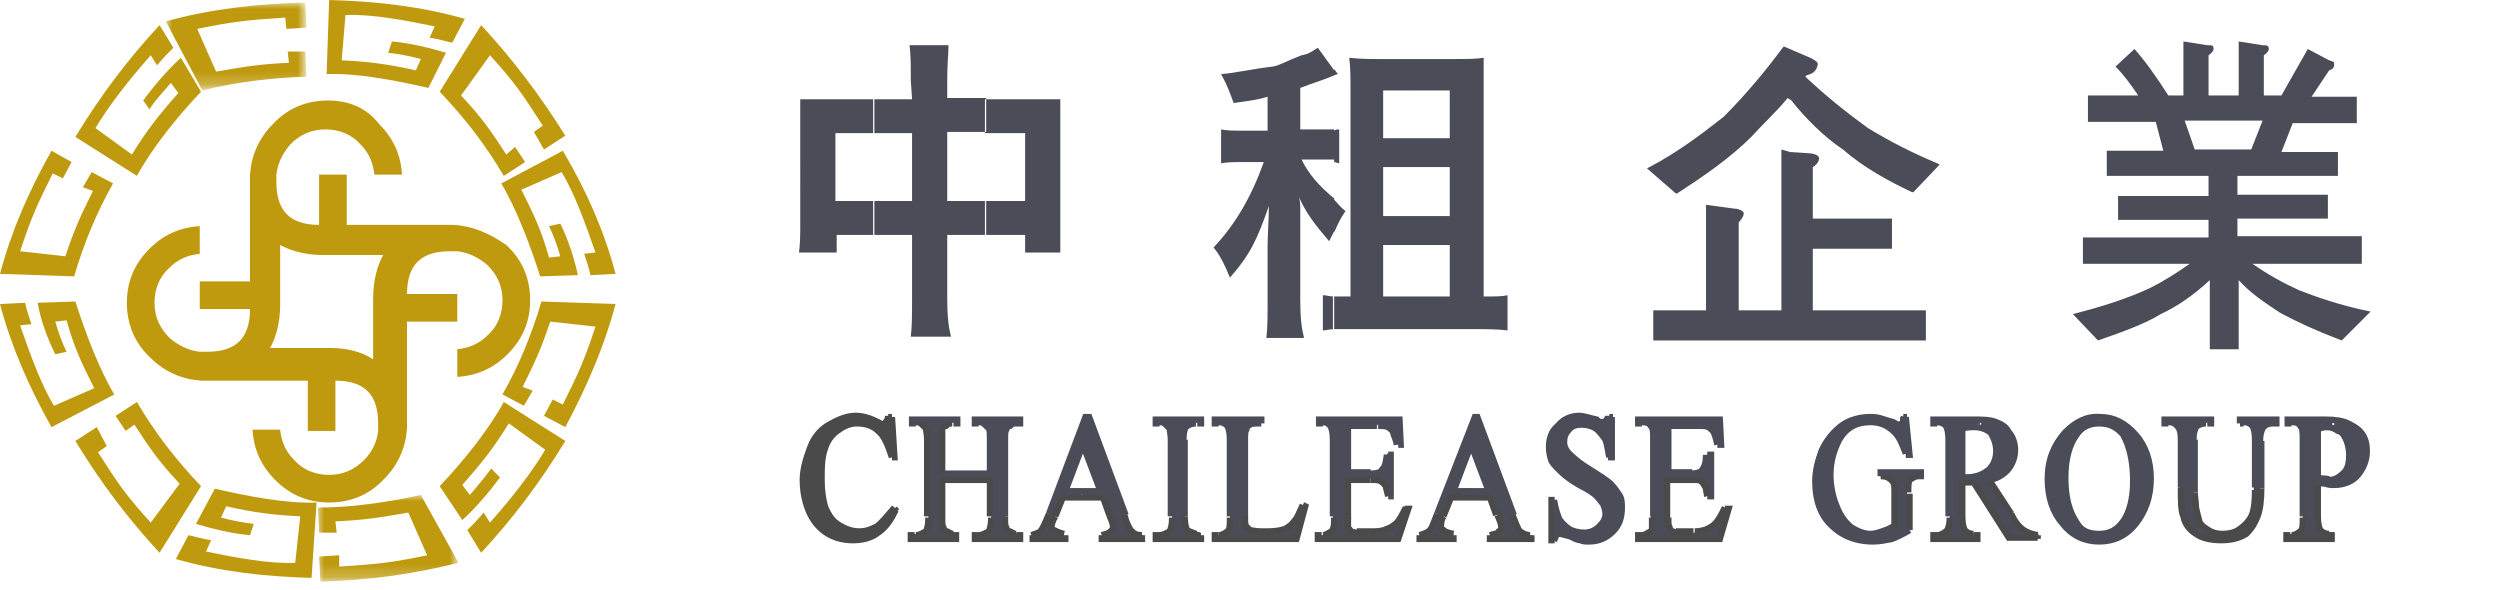 <?xml version="1.0" encoding="utf-8"?>
<!-- Generator: Adobe Illustrator 25.2.1, SVG Export Plug-In . SVG Version: 6.00 Build 0)  -->
<svg version="1.1" id="圖層_1" xmlns="http://www.w3.org/2000/svg" xmlns:xlink="http://www.w3.org/1999/xlink" x="0px" y="0px"
	 viewBox="0 0 199 47" style="enable-background:new 0 0 199 47;" xml:space="preserve">
<style type="text/css">
	.st0{fill-rule:evenodd;clip-rule:evenodd;fill:#4A4C58;}
	.st1{fill-rule:evenodd;clip-rule:evenodd;fill:#4A4A4A;}
	.st2{fill:none;stroke:#4A4A4A;stroke-width:0.5;}
	.st3{fill:none;stroke:#4A4C58;stroke-width:0.5;}
	.st4{fill-rule:evenodd;clip-rule:evenodd;fill:#BF9A0E;}
	.st5{filter:url(#Adobe_OpacityMaskFilter);}
	.st6{fill-rule:evenodd;clip-rule:evenodd;fill:#FFFFFF;}
	.st7{mask:url(#c94hld8hsb_1_);fill-rule:evenodd;clip-rule:evenodd;fill:#BF9A0E;}
	.st8{filter:url(#Adobe_OpacityMaskFilter_1_);}
	.st9{mask:url(#_x30_wxtvdml6d_1_);fill-rule:evenodd;clip-rule:evenodd;fill:#BF9A0E;}
</style>
<g>
	<g>
		<g>
			<path class="st0" d="M78.4,7.9h6v12.2h-2.8v-1.4h-3.2V16h3.2v-5.4h-3.2L78.4,7.9L78.4,7.9z M72.5,6.4c0-1.4,0-1.9-0.1-2.8h3.1
				c0,0.8-0.1,1.4-0.1,2.7v1.5h3.1v2.7h-3.1V16h3.1v2.7h-3.1v5c0,1.5,0.1,2.3,0.3,3.1h-3.2c0.1-0.9,0.1-1.7,0.1-3.1v-5h-3V16h3v-5.4
				h-3V7.9h3L72.5,6.4L72.5,6.4z M69.6,18.7h-3v1.4h-3c0.1-0.8,0.1-1.4,0.1-2.4V7.9h5.8v2.7h-3V16h3V18.7z M112.7,26.2v-2.6h2.7
				v-4.1h-2.7v-2.3h2.7v-3.9h-2.7V11h2.7V7.2h-2.7V4.7h2.7c1.3,0,2.1,0,2.7-0.1v19h0.1c0.8,0,1.4,0,1.8-0.1v2.8
				c-0.8-0.1-1.7-0.1-2.7-0.1L112.7,26.2L112.7,26.2z M106.2,5.5l0.3,0.4c-0.1,0-0.3,0.1-0.3,0.1S106.2,5.5,106.2,5.5z M106.2,10.4
				c0.1-0.1,0.3-0.1,0.4-0.1v2.7c-0.1,0-0.3-0.1-0.4-0.1C106.2,12.8,106.2,10.4,106.2,10.4z M106.2,15.9c0.3,0.3,0.5,0.6,0.9,0.9
				c-0.4,0.6-0.6,1-0.9,1.7C106.2,18.5,106.2,15.9,106.2,15.9z M112.7,4.7H110c-1,0-1.7,0-2.6-0.1c0.1,0.9,0.1,1.5,0.1,2.7v16.3
				h-1.4v2.6h6.6v-2.6h-2.6v-4.1h2.6v-2.3h-2.6v-3.9h2.6V11h-2.6V7.2h2.6C112.7,7.2,112.7,4.7,112.7,4.7z M100.9,7.7
				c-1,0.3-1.4,0.3-2.7,0.5c-0.3-0.8-0.5-1.4-1-2.3c1.2-0.1,2.4-0.4,4.1-0.6c0.6-0.1,1-0.4,2.3-0.9c0.6-0.1,0.8-0.3,1.3-0.6l1.3,1.8
				V6c-1.2,0.5-1.7,0.6-2.7,1v3.3h2.7v2.4h-2.6c0.6,1.2,1.4,2.1,2.6,3.1v2.6l-0.4,0.8c-1.2-1.4-1.8-2.2-2.4-3.5
				c0.1,0.4,0.1,0.6,0.1,0.8v7.3c0,1.5,0.1,2.3,0.3,3.1h-3c0.1-0.9,0.1-1.5,0.1-3.1v-4.2c0-0.9,0.1-2.1,0.1-3.2
				c-0.9,2.6-1.5,3.9-3.1,5.7c-0.4-1-0.8-1.8-1.3-2.4c1.7-1.8,3-4,4-6.8h-1.5c-0.9,0-1.4,0-1.9,0.1v-2.7c0.5,0.1,0.9,0.1,1.9,0.1
				h1.8C100.9,10.4,100.9,7.7,100.9,7.7z M106.2,23.6c-0.4,0-0.6-0.1-0.9-0.1v2.8c0.3,0,0.5-0.1,0.9-0.1V23.6z M143.8,6
				c0,0-0.1,0.1-0.1,0.1c1.6,1.5,3.2,2.8,5,4.1c1.8,1.1,3.6,2,5.5,2.8l0.2,0.1l-2.1,2.2l-0.1,0c-1.9-0.9-3.9-2-5.5-3.4
				c-1.5-1-3-2.5-4.1-3.9c-0.1-0.1-0.2-0.1-0.3-0.2c-0.9,1.1-2,2.1-2.9,3.1c-1.7,1.7-3.9,3.2-5.9,4.5l-0.1,0l-2.3-2l0.2-0.1
				c2.1-1.1,4-2.5,5.9-4c1.7-1.7,3.3-3.6,4.7-5.5l0.1-0.1l0.7,0.3l1.4,0.6c0.2,0.1,0.6,0.3,0.6,0.5C144.6,5.8,144.1,5.9,143.8,6
				L143.8,6z M142.5,12.1l1.5,0.1c0.2,0,0.8,0.1,0.8,0.4c0,0.3-0.3,0.6-0.5,0.7v4.1h6.3v2.4h-6.3v4.9h9v2.4h-21.7v-2.4h4.2v-8.4
				l2.2,0.3c0.2,0,0.8,0.1,0.8,0.4c0,0.2-0.2,0.5-0.4,0.7v7h3.4V11.9L142.5,12.1L142.5,12.1z M173.8,3.3l1.9,0.3
				c0.4,0,0.5,0,0.5,0.3c0,0.1-0.1,0.3-0.4,0.5v3.2h2.4V3.3l1.9,0.3c0.3,0,0.5,0,0.5,0.3c0,0.1-0.1,0.3-0.4,0.5v3.2h1.4l2.1-3.7
				l1.7,0.9c0.3,0.1,0.4,0.1,0.4,0.3c0,0.3-0.1,0.4-0.4,0.5l-1.4,2.1h3.6v2.1h-5.1l-0.9,2.3h4.5V14h-8v1.5h7.2v1.9h-7.2v1.4h9.9V21
				h-8.7c1.3,0.9,2.4,1.5,3.7,2.1c1.3,0.5,3.2,1.2,5.7,1.7l-2.3,2.3c-2.1-0.8-3.6-1.5-4.9-2.2c-1.2-0.8-2.3-1.5-3.3-2.6v5.5h-2.3
				v-5.5c-1.3,1.2-2.6,2.1-3.9,2.7c-1.3,0.8-3,1.4-5,2.1L165,25c2.4-0.6,4.5-1.3,6.2-2.1c1-0.5,2.1-1.2,3.1-1.9h-8.5v-2.1h10v-1.4
				h-7.2v-1.9h7.2V14h-8.1V12h4.5l-0.6-2.3h-5.4V7.6h4c-0.6-0.9-1.2-1.7-1.8-2.3l1.5-1.4c0.9,1,1.8,2.3,2.7,3.7h1.2L173.8,3.3
				L173.8,3.3z M177,9.6h-3.1l0.8,2.3h4.5l0.9-2.3H177z"/>
			<path class="st1" d="M71,33.2l0.2,3.2H71c-0.3-0.9-0.6-1.7-1.1-2.1c-0.4-0.4-1-0.6-1.7-0.6c-0.5,0-1,0.2-1.4,0.5
				c-0.5,0.3-0.9,0.8-1.1,1.4c-0.3,0.8-0.3,1.6-0.3,2.6c0,0.8,0.1,1.6,0.3,2.2c0.3,0.7,0.6,1.1,1.1,1.4s1,0.5,1.6,0.5
				c0.6,0,1-0.2,1.4-0.4c0.4-0.3,0.8-0.8,1.4-1.5l0.2,0.2c-0.4,0.8-0.8,1.4-1.4,1.8c-0.5,0.4-1.2,0.6-2,0.6c-1.4,0-2.5-0.6-3.2-1.7
				c-0.5-0.8-0.8-1.9-0.8-3.1c0-0.9,0.3-1.8,0.6-2.6c0.3-0.8,0.8-1.4,1.5-1.8c0.7-0.4,1.4-0.7,2.1-0.7c0.6,0,1.2,0.2,1.8,0.5
				c0.2,0.1,0.3,0.2,0.3,0.2s0.3-0.1,0.3-0.2c0.1-0.1,0.2-0.3,0.2-0.5L71,33.2L71,33.2z"/>
			<path class="st0" d="M75,37.7h3.8V35c0-0.4,0-0.8-0.1-0.9l-0.3-0.3c-0.2-0.2-0.3-0.2-0.6-0.2h-0.3v-0.3h3.6v0.3h-0.3
				c-0.2,0-0.3,0-0.5,0.2c-0.2,0-0.3,0.2-0.3,0.3C80,34.3,80,34.6,80,35v6.1c0,0.5,0,0.8,0.1,0.9c0,0.2,0.1,0.3,0.3,0.3
				c0.2,0.1,0.3,0.2,0.5,0.2h0.3v0.3h-3.6v-0.3h0.3c0.3,0,0.6-0.2,0.8-0.3c0.1-0.2,0.2-0.5,0.2-1.1v-2.9H75v2.9c0,0.5,0,0.8,0.1,0.9
				c0,0.2,0.1,0.3,0.3,0.3c0.2,0.1,0.3,0.2,0.5,0.2h0.3v0.3h-3.6v-0.3h0.3c0.3,0,0.6-0.2,0.8-0.3c0.1-0.2,0.2-0.5,0.2-1.1V35
				c0-0.4-0.1-0.8-0.1-0.9l-0.3-0.3c-0.2-0.2-0.3-0.2-0.6-0.2h-0.3v-0.3h3.6v0.3h-0.3c-0.2,0-0.3,0-0.5,0.2c-0.2,0-0.3,0.2-0.3,0.3
				C75,34.1,75,37.7,75,37.7z M87.8,39.6h-1.6v-0.5h1.4l-1.4-3.7h-0.1v-1.5l0.3-0.7h0.3l2.9,7.8c0.2,0.7,0.4,1.1,0.6,1.3
				c0.2,0.2,0.4,0.3,0.8,0.3v0.3h-3.2v-0.3c0.3-0.1,0.5-0.1,0.7-0.3c0.1-0.1,0.2-0.2,0.2-0.3c0-0.3-0.1-0.5-0.3-1L87.8,39.6
				L87.8,39.6z M86.1,39.6h-1.6L84,41.1c-0.2,0.3-0.3,0.7-0.3,0.8c0,0.1,0.1,0.3,0.2,0.3c0.2,0.1,0.4,0.2,0.8,0.3v0.3h-2.6v-0.3
				c0.3-0.1,0.6-0.2,0.7-0.3c0.2-0.2,0.4-0.7,0.7-1.4l2.6-7.1v1.5l-1.4,3.7h1.4C86.1,39.1,86.1,39.6,86.1,39.6z M95.6,42.6v0.3H92
				v-0.3h0.3c0.3,0,0.6-0.2,0.8-0.3c0.1-0.2,0.2-0.5,0.2-1.1V35c0-0.4-0.1-0.8-0.1-0.9l-0.3-0.3c-0.2-0.2-0.3-0.2-0.6-0.2H92v-0.3
				h3.6v0.3h-0.3c-0.3,0-0.6,0.1-0.8,0.3c-0.1,0.1-0.2,0.5-0.2,1v6.1c0,0.5,0.1,0.8,0.1,0.9c0.1,0.2,0.2,0.3,0.3,0.3
				c0.3,0.1,0.4,0.2,0.6,0.2H95.6L95.6,42.6z M103.7,40.2l0.2,0.1l-0.7,2.6h-6.5v-0.3H97c0.3,0,0.6-0.2,0.8-0.4
				c0.1-0.2,0.1-0.5,0.1-1V35c0-0.6-0.1-0.9-0.2-1.1c-0.2-0.2-0.4-0.3-0.7-0.3h-0.3v-0.3h3.7v0.3c-0.4,0-0.8,0-0.9,0.1
				c-0.2,0.1-0.3,0.3-0.3,0.4c-0.1,0.1-0.1,0.5-0.1,1v6c0,0.3,0,0.7,0.1,0.8l0.3,0.3c0.1,0,0.4,0.1,0.9,0.1h0.6
				c0.7,0,1.1-0.1,1.4-0.2c0.3-0.2,0.5-0.3,0.7-0.6C103.2,41.2,103.4,40.8,103.7,40.2 M107.3,33.9v3.7h1.8c0.5,0,0.8-0.1,0.9-0.3
				c0.3-0.3,0.3-0.6,0.4-1.2h0.2v3.3h-0.2c-0.1-0.4-0.2-0.8-0.2-0.8c-0.1-0.2-0.3-0.3-0.4-0.4c-0.2-0.1-0.4-0.1-0.8-0.1h-1.8V42
				c0.1,0.1,0.2,0.2,0.2,0.3c0.1,0,0.3,0.1,0.5,0.1h1.4c0.5,0,0.8-0.1,1-0.2c0.3-0.1,0.4-0.2,0.7-0.4c0.3-0.3,0.5-0.7,0.8-1.3h0.3
				l-0.8,2.4h-6.4v-0.3h0.3c0.2,0,0.3-0.1,0.5-0.2c0.2-0.1,0.3-0.2,0.3-0.3c0.1-0.2,0.1-0.5,0.1-0.9V35c0-0.6-0.1-0.9-0.2-1.1
				c-0.2-0.2-0.3-0.3-0.7-0.3h-0.3v-0.3h6.4l0.1,2h-0.2c-0.1-0.5-0.3-0.8-0.3-1c-0.1-0.2-0.3-0.3-0.4-0.4c-0.2-0.1-0.5-0.1-0.8-0.1
				C109.6,33.9,107.3,33.9,107.3,33.9z M118.6,39.6h-1.5v-0.5h1.4l-1.4-3.7v-1.5l0.3-0.7h0.2l2.9,7.8c0.3,0.7,0.4,1.1,0.6,1.3
				c0.3,0.2,0.5,0.3,0.8,0.3v0.3h-3.3v-0.3c0.3-0.1,0.6-0.1,0.7-0.3c0.2-0.1,0.2-0.2,0.2-0.3c0-0.3-0.1-0.5-0.3-1L118.6,39.6
				L118.6,39.6z M117.1,39.6h-1.6l-0.6,1.5c-0.2,0.3-0.2,0.7-0.2,0.8c0,0.1,0,0.3,0.2,0.3c0.1,0.1,0.3,0.2,0.8,0.3v0.3H113v-0.3
				c0.3-0.1,0.6-0.2,0.7-0.3c0.3-0.2,0.4-0.7,0.7-1.4l2.7-7.1v1.5l-1.4,3.7h1.4C117.1,39.1,117.1,39.6,117.1,39.6z M128.3,33.2v3.2
				h-0.3c-0.1-0.6-0.2-1.1-0.3-1.4c-0.3-0.4-0.5-0.7-0.8-0.9c-0.3-0.2-0.7-0.3-1.1-0.3c-0.4,0-0.8,0.1-1,0.4c-0.3,0.3-0.4,0.6-0.4,1
				c0,0.3,0.1,0.5,0.3,0.8c0.3,0.3,0.8,0.8,1.8,1.4c0.8,0.5,1.4,0.8,1.6,1.1c0.3,0.3,0.5,0.6,0.7,0.9s0.2,0.7,0.2,1
				c0,0.8-0.2,1.4-0.7,1.9s-1.1,0.8-1.9,0.8c-0.3,0-0.5,0-0.7-0.1c-0.2,0-0.4-0.1-0.8-0.3c-0.4-0.1-0.7-0.2-0.8-0.2
				c-0.2,0-0.2,0-0.3,0.1s-0.1,0.3-0.2,0.4h-0.2v-3.2h0.2c0.1,0.7,0.3,1.2,0.4,1.5c0.2,0.3,0.5,0.6,0.9,0.8c0.3,0.2,0.8,0.3,1.2,0.3
				c0.5,0,0.9-0.2,1.2-0.5c0.3-0.3,0.5-0.6,0.5-1c0-0.3-0.1-0.5-0.2-0.8c-0.2-0.2-0.3-0.4-0.5-0.6c-0.2-0.2-0.6-0.5-1.4-0.9
				c-0.7-0.4-1.2-0.8-1.5-1.1c-0.3-0.3-0.5-0.5-0.7-0.8c-0.1-0.3-0.2-0.7-0.2-1.1c0-0.7,0.2-1.3,0.7-1.7c0.4-0.5,1-0.8,1.7-0.8
				c0.4,0,0.9,0.2,1.4,0.3c0.2,0.2,0.3,0.2,0.4,0.2c0.2,0,0.3,0,0.3-0.1c0.1-0.1,0.2-0.2,0.2-0.4L128.3,33.2L128.3,33.2z
				 M132.8,33.9v3.7h1.9c0.4,0,0.8-0.1,0.9-0.3c0.2-0.3,0.3-0.6,0.3-1.2h0.3v3.3h-0.3c-0.1-0.4-0.1-0.8-0.2-0.8
				c-0.1-0.2-0.2-0.3-0.3-0.4c-0.2-0.1-0.4-0.1-0.8-0.1h-1.9v3.1c0,0.4,0,0.7,0.1,0.8c0,0.1,0.1,0.2,0.2,0.3c0.1,0,0.3,0.1,0.4,0.1
				h1.4c0.4,0,0.8-0.1,1-0.2c0.2-0.1,0.4-0.2,0.6-0.4c0.3-0.3,0.5-0.7,0.8-1.3h0.3l-0.7,2.4h-6.5v-0.3h0.3c0.2,0,0.3-0.1,0.5-0.2
				s0.3-0.2,0.3-0.3V35c0-0.6,0-0.9-0.2-1.1c-0.1-0.2-0.3-0.3-0.7-0.3h-0.3v-0.3h6.5l0.1,2h-0.3c-0.1-0.5-0.2-0.8-0.3-1
				c-0.1-0.2-0.3-0.3-0.4-0.4c-0.2-0.1-0.4-0.1-0.9-0.1C135.1,33.9,132.8,33.9,132.8,33.9z M151.7,33.2l0.3,3h-0.3
				c-0.3-0.8-0.5-1.3-0.9-1.7c-0.5-0.5-1.1-0.8-1.9-0.8c-1.1,0-1.9,0.4-2.5,1.4c-0.4,0.8-0.7,1.7-0.7,2.8c0,0.9,0.2,1.8,0.5,2.5
				c0.3,0.8,0.7,1.3,1.2,1.7c0.5,0.3,1,0.5,1.5,0.5c0.3,0,0.6-0.1,0.9-0.2c0.3-0.1,0.6-0.2,0.9-0.4v-2.7c0-0.4,0-0.8-0.1-0.9
				c-0.1-0.1-0.2-0.3-0.3-0.3c-0.1-0.1-0.3-0.2-0.7-0.2v-0.3h3.2v0.3h-0.2c-0.3,0-0.5,0.2-0.7,0.3c-0.1,0.2-0.1,0.5-0.1,1v2.9
				c-0.5,0.3-0.9,0.5-1.4,0.7c-0.5,0.1-1,0.2-1.5,0.2c-1.6,0-2.8-0.6-3.7-1.7c-0.7-0.9-0.9-2-0.9-3.1c0-0.8,0.2-1.6,0.5-2.4
				c0.4-0.9,1-1.6,1.7-2.1c0.6-0.4,1.4-0.6,2.1-0.6c0.3,0,0.6,0,0.9,0.1c0.3,0.1,0.6,0.2,1,0.3c0.3,0.2,0.4,0.2,0.5,0.2
				s0.2,0,0.2-0.1c0.1-0.1,0.1-0.3,0.1-0.5L151.7,33.2L151.7,33.2z M162.2,42.8h-2.3l-2.3-3.7v-1.4c0.3-0.1,0.6-0.3,0.8-0.4
				c0.4-0.4,0.6-0.9,0.6-1.5c0-0.6-0.2-1-0.4-1.4c-0.3-0.3-0.6-0.4-0.9-0.5v-0.5c0.6,0,0.9,0.1,1.3,0.2c0.4,0.2,0.8,0.4,1,0.8
				c0.3,0.3,0.5,0.9,0.5,1.4c0,0.6-0.2,1.1-0.5,1.5c-0.3,0.4-0.9,0.8-1.5,0.9l1.7,2.6c0.3,0.7,0.7,1.1,1,1.3
				c0.3,0.2,0.6,0.3,1.1,0.4C162.2,42.6,162.2,42.8,162.2,42.8z M157.6,39.2l-0.5-0.8h-0.9v2.7c0,0.6,0.1,0.9,0.2,1.1
				c0.2,0.2,0.4,0.3,0.7,0.3h0.3v0.3h-3.5v-0.3h0.3c0.3,0,0.6-0.2,0.8-0.4c0.1-0.2,0.2-0.5,0.2-1V35c0-0.6-0.1-0.9-0.2-1.1
				c-0.2-0.2-0.4-0.3-0.8-0.3h-0.3v-0.3h3.7v0.5h-0.3c-0.3,0-0.6,0-1,0.1v4h0.3c0.4,0,0.8-0.1,1-0.2L157.6,39.2L157.6,39.2z
				 M167.2,33.2c1.1,0,2,0.5,2.8,1.4c0.8,0.9,1.2,2.1,1.2,3.5c0,1.4-0.4,2.6-1.2,3.6c-0.8,1-1.8,1.4-2.9,1.4v-0.5
				c0.8,0,1.4-0.3,1.9-1c0.5-0.7,0.8-1.8,0.8-3.2c0-1.6-0.3-2.8-0.8-3.7c-0.5-0.6-1.1-0.9-1.9-0.9L167.2,33.2L167.2,33.2L167.2,33.2
				z M167.1,43c-1.1,0-2.1-0.4-2.9-1.4c-0.8-0.9-1.2-2.1-1.2-3.6c0-1.5,0.5-2.7,1.4-3.7c0.8-0.8,1.7-1.3,2.7-1.3v0.5
				c-0.8,0-1.4,0.3-1.8,0.9c-0.6,0.8-0.9,2-0.9,3.4c0,1.6,0.3,2.7,0.9,3.6c0.4,0.7,1,0.9,1.8,0.9V43L167.1,43z M178.3,33.7v-0.3h2.9
				v0.3h-0.3c-0.3,0-0.6,0.1-0.8,0.4c-0.1,0.2-0.2,0.5-0.2,1v3.8c0,0.9-0.1,1.7-0.3,2.2c-0.2,0.5-0.4,0.9-0.9,1.4
				c-0.5,0.3-1.1,0.5-2,0.5c-0.9,0-1.6-0.2-2-0.5c-0.5-0.3-0.9-0.8-1-1.4c-0.2-0.4-0.2-1.2-0.2-2.3V35c0-0.6-0.1-0.9-0.3-1.1
				c-0.2-0.2-0.3-0.3-0.7-0.3h-0.3v-0.3h3.7v0.3h-0.3c-0.3,0-0.6,0.1-0.8,0.3c-0.1,0.2-0.2,0.5-0.2,1v4.2c0,0.3,0.1,0.8,0.1,1.2
				c0.1,0.5,0.2,0.8,0.3,1.2c0.2,0.3,0.4,0.4,0.7,0.6c0.3,0.2,0.7,0.3,1.1,0.3c0.5,0,1-0.1,1.4-0.4c0.4-0.3,0.7-0.6,0.9-1
				c0.2-0.4,0.3-1.1,0.3-2.1V35c0-0.6-0.1-0.9-0.2-1.1c-0.2-0.2-0.4-0.3-0.7-0.3L178.3,33.7L178.3,33.7z M185.7,33.4
				c0.5,0,0.9,0.1,1.2,0.3c0.4,0.2,0.8,0.4,1.1,0.8c0.3,0.4,0.4,0.9,0.4,1.4c0,0.8-0.3,1.4-0.7,1.9c-0.4,0.5-1.1,0.8-1.9,0.8h-0.2
				v-0.5c0.3,0,0.6-0.3,0.9-0.5c0.3-0.3,0.4-0.8,0.4-1.4c0-0.4-0.1-0.8-0.2-1.1c-0.2-0.4-0.3-0.7-0.7-0.8c-0.1-0.1-0.3-0.1-0.4-0.2
				L185.7,33.4L185.7,33.4z M184.5,38.4v2.7c0,0.6,0.1,0.9,0.2,1.1c0.2,0.2,0.4,0.3,0.7,0.3h0.3v0.3h-3.6v-0.3h0.3
				c0.3,0,0.6-0.2,0.8-0.4c0.1-0.2,0.1-0.5,0.1-1V35c0-0.6,0-0.9-0.2-1.1c-0.1-0.2-0.3-0.3-0.7-0.3h-0.3v-0.3h3.7V34
				c-0.2,0-0.3-0.1-0.4-0.1c-0.3,0-0.5,0.1-0.9,0.2V38c0.3,0.1,0.4,0.1,0.6,0.1s0.3,0.1,0.4,0.1s0.2,0,0.3-0.1v0.5
				c-0.2,0-0.3,0-0.5-0.1C185,38.5,184.7,38.4,184.5,38.4L184.5,38.4z"/>
			<path class="st2" d="M71,33.2l0.2,3.2H71 M71,36.4c-0.3-0.9-0.6-1.7-1.1-2.1c-0.4-0.4-1-0.6-1.7-0.6c-0.5,0-1,0.2-1.4,0.5
				c-0.5,0.3-0.9,0.8-1.1,1.4c-0.3,0.8-0.3,1.6-0.3,2.6c0,0.8,0.1,1.6,0.3,2.2c0.3,0.7,0.6,1.1,1.1,1.4c0.5,0.3,1,0.5,1.6,0.5
				c0.6,0,1-0.2,1.4-0.4c0.4-0.3,0.8-0.8,1.4-1.5 M71.2,40.5l0.2,0.2"/>
			<path class="st2" d="M71.3,40.6c-0.4,0.8-0.8,1.4-1.4,1.8c-0.5,0.4-1.2,0.6-2,0.6c-1.4,0-2.5-0.6-3.2-1.7
				c-0.5-0.8-0.8-1.9-0.8-3.1c0-0.9,0.3-1.8,0.6-2.6c0.3-0.8,0.8-1.4,1.5-1.8c0.7-0.4,1.4-0.7,2.1-0.7c0.6,0,1.2,0.2,1.8,0.5
				c0.2,0.1,0.3,0.2,0.3,0.2s0.3-0.1,0.3-0.2c0.1-0.1,0.2-0.3,0.2-0.5 M70.7,33.2H71"/>
			<path class="st3" d="M75,37.7h3.8V35 M78.8,35c0-0.4,0-0.8-0.1-0.9l-0.3-0.3c-0.2-0.2-0.3-0.2-0.6-0.2 M77.9,33.7h-0.3v-0.3h3.6
				v0.3h-0.3 M80.9,33.7c-0.2,0-0.3,0-0.5,0.2c-0.2,0-0.3,0.2-0.3,0.3C80,34.3,80,34.6,80,35 M80,35v6.1"/>
			<path class="st2" d="M80,41.1c0,0.5,0,0.8,0.1,0.9c0,0.2,0.1,0.3,0.3,0.3c0.2,0.1,0.3,0.2,0.5,0.2"/>
			<path class="st2" d="M80.9,42.6h0.3v0.3h-3.6v-0.3h0.3 M77.9,42.6c0.3,0,0.6-0.2,0.8-0.3c0.1-0.2,0.2-0.5,0.2-1.1"/>
			<path class="st2" d="M78.8,41.1v-2.9H75v2.9 M75,41.1c0,0.5,0,0.8,0.1,0.9c0,0.2,0.1,0.3,0.3,0.3c0.2,0.1,0.3,0.2,0.5,0.2"/>
			<path class="st2" d="M75.8,42.6h0.3v0.3h-3.6v-0.3h0.3 M72.9,42.6c0.3,0,0.6-0.2,0.8-0.3c0.1-0.2,0.2-0.5,0.2-1.1 M73.8,41.1V35
				 M73.8,35c0-0.4-0.1-0.8-0.1-0.9l-0.3-0.3c-0.2-0.2-0.3-0.2-0.6-0.2"/>
			<path class="st3" d="M72.9,33.7h-0.3v-0.3h3.6v0.3h-0.3"/>
			<path class="st2" d="M75.8,33.7c-0.2,0-0.3,0-0.5,0.2c-0.2,0-0.3,0.2-0.3,0.3V35 M75,35v2.7 M87.8,39.6h-3.2L84,41.1"/>
			<path class="st2" d="M84,41.1c-0.2,0.3-0.3,0.7-0.3,0.8c0,0.1,0.1,0.3,0.2,0.3c0.2,0.1,0.4,0.2,0.8,0.3"/>
			<path class="st2" d="M84.8,42.6v0.3h-2.6v-0.3 M82.1,42.6c0.3-0.1,0.6-0.2,0.7-0.3c0.2-0.2,0.4-0.7,0.7-1.4"/>
			<path class="st3" d="M83.5,40.9l2.9-7.7h0.3l2.9,7.8"/>
			<path class="st2" d="M89.5,41c0.2,0.7,0.4,1.1,0.6,1.3c0.2,0.2,0.4,0.3,0.8,0.3"/>
			<path class="st2" d="M90.9,42.6v0.3h-3.2v-0.3 M87.7,42.6c0.3-0.1,0.5-0.1,0.7-0.3c0.1-0.1,0.2-0.2,0.2-0.3c0-0.3-0.1-0.5-0.3-1
				 M88.3,41l-0.5-1.4"/>
			<path class="st3" d="M87.6,39.1l-1.4-3.7l-1.4,3.7H87.6z"/>
			<path class="st2" d="M95.6,42.6v0.3H92v-0.3h0.3 M92.3,42.6c0.3,0,0.6-0.2,0.8-0.3c0.1-0.2,0.2-0.5,0.2-1.1"/>
			<path class="st3" d="M93.2,41.1V35 M93.2,35c0-0.4-0.1-0.8-0.1-0.9l-0.3-0.3c-0.2-0.2-0.3-0.2-0.6-0.2 M92.3,33.7H92v-0.3h3.6
				v0.3h-0.3 M95.2,33.7c-0.3,0-0.6,0.1-0.8,0.3c-0.1,0.1-0.2,0.5-0.2,1 M94.3,35v6.1"/>
			<path class="st2" d="M94.3,41.1c0,0.5,0.1,0.8,0.1,0.9c0.1,0.2,0.2,0.3,0.3,0.3c0.3,0.1,0.4,0.2,0.6,0.2 M95.2,42.6h0.3
				 M103.7,40.2l0.2,0.1l-0.7,2.6h-6.5v-0.3H97"/>
			<path class="st2" d="M97,42.6c0.3,0,0.6-0.2,0.8-0.4c0.1-0.2,0.1-0.5,0.1-1"/>
			<path class="st3" d="M97.9,41.1V35 M97.9,35c0-0.6-0.1-0.9-0.2-1.1c-0.2-0.2-0.4-0.3-0.7-0.3 M97,33.7h-0.3v-0.3h3.7v0.3
				 M100.4,33.7c-0.4,0-0.8,0-0.9,0.1c-0.2,0.1-0.3,0.3-0.3,0.4c-0.1,0.1-0.1,0.5-0.1,1 M99.1,35.2v6"/>
			<path class="st2" d="M99.1,41.1c0,0.3,0,0.7,0.1,0.8l0.3,0.3c0.1,0,0.4,0.1,0.9,0.1 M100.3,42.3h0.6 M100.9,42.3
				c0.7,0,1.1-0.1,1.4-0.2c0.3-0.2,0.5-0.3,0.7-0.6c0.3-0.3,0.4-0.7,0.7-1.3"/>
			<path class="st3" d="M107.3,33.9v3.7h1.8 M109.1,37.7c0.5,0,0.8-0.1,0.9-0.3c0.3-0.3,0.3-0.6,0.4-1.2 M110.5,36.2h0.2v3.3h-0.2"
				/>
			<path class="st2" d="M110.5,39.5c-0.1-0.4-0.2-0.8-0.2-0.8c-0.1-0.2-0.3-0.3-0.4-0.4c-0.2-0.1-0.4-0.1-0.8-0.1"/>
			<path class="st2" d="M109.1,38.2h-1.8v3.1"/>
			<path class="st2" d="M107.3,41.2V42c0.1,0.1,0.2,0.2,0.2,0.3c0.1,0,0.3,0.1,0.5,0.1 M108,42.3h1.4 M109.4,42.3
				c0.5,0,0.8-0.1,1-0.2c0.3-0.1,0.4-0.2,0.7-0.4c0.3-0.3,0.5-0.7,0.8-1.3"/>
			<path class="st2" d="M111.8,40.5h0.3l-0.8,2.4h-6.4v-0.3h0.3"/>
			<path class="st2" d="M105.3,42.6c0.2,0,0.3-0.1,0.5-0.2c0.2-0.1,0.3-0.2,0.3-0.3c0.1-0.2,0.1-0.5,0.1-0.9"/>
			<path class="st3" d="M106.1,41.1V35 M106.1,35c0-0.6-0.1-0.9-0.2-1.1c-0.2-0.2-0.3-0.3-0.7-0.3"/>
			<path class="st3" d="M105.3,33.7h-0.3v-0.3h6.4l0.1,2h-0.2"/>
			<path class="st3" d="M111.2,35.4c-0.1-0.5-0.3-0.8-0.3-1c-0.1-0.2-0.3-0.3-0.4-0.4c-0.2-0.1-0.5-0.1-0.8-0.1 M109.6,33.9h-2.3"/>
			<path class="st2" d="M118.6,39.6h-3.1l-0.6,1.5"/>
			<path class="st2" d="M114.9,41.1c-0.2,0.3-0.2,0.7-0.2,0.8c0,0.1,0,0.3,0.2,0.3c0.1,0.1,0.3,0.2,0.8,0.3"/>
			<path class="st2" d="M115.7,42.6v0.3H113v-0.3 M113,42.6c0.3-0.1,0.6-0.2,0.7-0.3c0.3-0.2,0.4-0.7,0.7-1.4"/>
			<path class="st3" d="M114.4,40.9l3-7.7h0.2l2.9,7.8"/>
			<path class="st2" d="M120.4,41c0.3,0.7,0.4,1.1,0.6,1.3c0.3,0.2,0.5,0.3,0.8,0.3"/>
			<path class="st2" d="M121.9,42.6v0.3h-3.3v-0.3 M118.6,42.6c0.3-0.1,0.6-0.1,0.7-0.3c0.2-0.1,0.2-0.2,0.2-0.3
				c0-0.3-0.1-0.5-0.3-1 M119.1,41l-0.5-1.4"/>
			<path class="st3" d="M118.5,39.1l-1.4-3.7l-1.4,3.7H118.5z M128.3,33.2v3.2h-0.3"/>
			<path class="st3" d="M128.1,36.4c-0.1-0.6-0.2-1.1-0.3-1.4c-0.3-0.4-0.5-0.7-0.8-0.9c-0.3-0.2-0.7-0.3-1.1-0.3
				c-0.4,0-0.8,0.1-1,0.4c-0.3,0.3-0.4,0.6-0.4,1c0,0.3,0.1,0.5,0.3,0.8c0.3,0.3,0.8,0.8,1.8,1.4c0.8,0.5,1.4,0.9,1.6,1.1
				c0.3,0.3,0.5,0.6,0.7,0.9c0.2,0.3,0.2,0.7,0.2,1c0,0.8-0.2,1.4-0.7,1.9c-0.5,0.5-1.1,0.8-1.9,0.8c-0.3,0-0.5,0-0.7-0.1
				c-0.2,0-0.4-0.1-0.8-0.3c-0.4-0.1-0.7-0.2-0.8-0.2c-0.2,0-0.2,0-0.3,0.1c-0.1,0.1-0.1,0.3-0.2,0.4"/>
			<path class="st2" d="M123.7,43h-0.2v-3.2h0.2"/>
			<path class="st3" d="M123.7,39.8c0.1,0.7,0.3,1.2,0.4,1.5c0.2,0.3,0.5,0.6,0.8,0.8c0.3,0.2,0.8,0.3,1.2,0.3
				c0.5,0,0.9-0.2,1.2-0.5c0.3-0.3,0.5-0.6,0.5-1c0-0.3-0.1-0.5-0.2-0.8c-0.2-0.2-0.3-0.4-0.5-0.6c-0.2-0.2-0.6-0.5-1.4-0.9
				c-0.7-0.4-1.2-0.8-1.5-1.1c-0.3-0.3-0.5-0.5-0.7-0.8c-0.1-0.3-0.2-0.7-0.2-1.1c0-0.7,0.2-1.3,0.7-1.7c0.4-0.5,1-0.8,1.7-0.8
				c0.4,0,0.9,0.2,1.4,0.3c0.2,0.2,0.3,0.2,0.4,0.2c0.2,0,0.3,0,0.3-0.1c0.1-0.1,0.2-0.2,0.2-0.4 M128.1,33.2h0.3 M132.8,33.9v3.7
				h1.9 M134.6,37.7c0.4,0,0.8-0.1,0.9-0.3c0.2-0.3,0.3-0.6,0.3-1.2 M135.9,36.2h0.3v3.3h-0.3"/>
			<path class="st2" d="M135.9,39.5c-0.1-0.4-0.1-0.8-0.2-0.8c-0.1-0.2-0.2-0.3-0.3-0.4s-0.4-0.1-0.8-0.1 M134.6,38.2h-1.9v3.1"/>
			<path class="st2" d="M132.8,41.2c0,0.4,0,0.7,0.1,0.8c0,0.1,0.1,0.2,0.2,0.3c0.1,0,0.3,0.1,0.4,0.1 M133.4,42.3h1.4 M134.9,42.3
				c0.4,0,0.8-0.1,1-0.2c0.2-0.1,0.4-0.2,0.6-0.4c0.3-0.3,0.5-0.7,0.8-1.3"/>
			<path class="st2" d="M137.3,40.5h0.3l-0.7,2.4h-6.5v-0.3h0.3"/>
			<path class="st2" d="M130.7,42.6c0.2,0,0.3-0.1,0.5-0.2c0.2-0.1,0.3-0.2,0.3-0.3v-0.9"/>
			<path class="st3" d="M131.6,41.1V35 M131.6,35c0-0.6,0-0.9-0.2-1.1c-0.1-0.2-0.3-0.3-0.7-0.3"/>
			<path class="st3" d="M130.7,33.7h-0.3v-0.3h6.5l0.1,2h-0.3"/>
			<path class="st3" d="M136.7,35.4c-0.1-0.5-0.2-0.8-0.3-1c-0.1-0.2-0.3-0.3-0.4-0.4c-0.2-0.1-0.4-0.1-0.9-0.1 M135.1,33.9h-2.3
				 M151.7,33.2l0.3,3h-0.3 M151.7,36.1c-0.3-0.8-0.5-1.3-0.9-1.7c-0.5-0.5-1.1-0.8-1.9-0.8c-1.1,0-1.9,0.4-2.5,1.4
				c-0.4,0.8-0.7,1.7-0.7,2.8c0,0.9,0.2,1.8,0.5,2.5c0.3,0.8,0.7,1.3,1.2,1.7c0.5,0.3,1,0.5,1.5,0.5c0.3,0,0.6-0.1,0.9-0.2
				c0.3-0.1,0.6-0.2,0.9-0.4"/>
			<path class="st2" d="M150.8,42v-2.7 M150.8,39.3c0-0.4,0-0.8-0.1-0.9c-0.1-0.1-0.2-0.3-0.3-0.3c-0.1-0.1-0.3-0.2-0.7-0.2"/>
			<path class="st3" d="M149.7,37.9v-0.3h3.2v0.3h-0.2"/>
			<path class="st2" d="M152.7,37.9c-0.3,0-0.5,0.2-0.7,0.3c-0.1,0.2-0.1,0.5-0.1,1 M152,39.3v2.9"/>
			<path class="st3" d="M152,42.2c-0.5,0.3-0.9,0.5-1.4,0.7c-0.5,0.1-1,0.2-1.5,0.2c-1.6,0-2.8-0.6-3.7-1.7c-0.7-0.9-0.9-2-0.9-3.1
				c0-0.8,0.2-1.6,0.5-2.4c0.4-0.9,1-1.6,1.7-2.1c0.6-0.4,1.4-0.6,2.1-0.6c0.3,0,0.6,0,0.9,0.1c0.3,0.1,0.6,0.2,1,0.3
				c0.3,0.2,0.4,0.2,0.5,0.2c0.1,0,0.2,0,0.2-0.1c0.1-0.1,0.1-0.3,0.1-0.5 M151.5,33.2h0.3"/>
			<path class="st2" d="M162.2,42.8h-2.3l-2.8-4.4 M157.1,38.4h-0.5h-0.2h-0.2 M156.2,38.4v2.7 M156.2,41.1c0,0.6,0.1,0.9,0.2,1.1
				c0.2,0.2,0.4,0.3,0.7,0.3"/>
			<path class="st2" d="M157.1,42.6h0.3v0.3h-3.5v-0.3h0.3 M154.2,42.6c0.3,0,0.6-0.2,0.8-0.4c0.1-0.2,0.2-0.5,0.2-1"/>
			<path class="st3" d="M155.1,41.1V35 M155.1,35c0-0.6-0.1-0.9-0.2-1.1c-0.2-0.2-0.4-0.3-0.8-0.3 M154.2,33.7h-0.3v-0.3h3
				 M156.9,33.4c0.9,0,1.5,0,2,0.2s0.8,0.4,1,0.8c0.3,0.3,0.5,0.9,0.5,1.4c0,0.6-0.2,1.1-0.5,1.5c-0.3,0.4-0.9,0.8-1.5,0.9"/>
			<path class="st2" d="M158.4,38.3l1.7,2.6 M160.1,40.9c0.3,0.7,0.7,1.1,1,1.3c0.3,0.2,0.6,0.3,1.1,0.4 M162.2,42.6v0.3"/>
			<path class="st3" d="M156.2,38h0.3c0.9,0,1.4-0.3,1.8-0.6c0.4-0.4,0.6-0.9,0.6-1.5c0-0.6-0.2-1-0.4-1.4c-0.3-0.3-0.8-0.5-1.3-0.5
				c-0.3,0-0.6,0-1,0.1 M156.2,34v4 M167.2,33.2c1.1,0,2,0.5,2.8,1.4c0.8,0.9,1.2,2.1,1.2,3.5c0,1.4-0.4,2.6-1.2,3.6
				c-0.8,1-1.8,1.4-2.9,1.4s-2.1-0.4-2.9-1.4c-0.8-0.9-1.2-2.1-1.2-3.6c0-1.5,0.5-2.7,1.4-3.7C165.2,33.6,166.1,33.1,167.2,33.2"/>
			<path class="st3" d="M167.1,33.7c-0.8,0-1.4,0.3-1.8,0.9c-0.6,0.8-0.9,2-0.9,3.4c0,1.6,0.3,2.7,0.9,3.6c0.4,0.7,1,0.9,1.8,0.9
				c0.8,0,1.4-0.3,1.9-1c0.5-0.7,0.8-1.8,0.8-3.2c0-1.6-0.3-2.8-0.8-3.7C168.5,34,167.9,33.7,167.1,33.7 M178.3,33.7v-0.3h2.9v0.3
				h-0.3 M180.9,33.7c-0.3,0-0.6,0.1-0.8,0.4c-0.1,0.2-0.2,0.5-0.2,1 M180,35.1v3.8"/>
			<path class="st2" d="M180,38.9c0,0.9-0.1,1.7-0.3,2.2c-0.2,0.5-0.4,0.9-0.9,1.4c-0.5,0.3-1.1,0.5-2,0.5c-0.9,0-1.6-0.2-2-0.5
				c-0.5-0.3-0.9-0.8-1-1.4c-0.2-0.4-0.2-1.2-0.2-2.3"/>
			<path class="st3" d="M173.6,38.8V35 M173.6,35c0-0.6-0.1-0.9-0.3-1.1s-0.3-0.3-0.7-0.3 M172.6,33.7h-0.3v-0.3h3.7v0.3h-0.3
				 M175.6,33.7c-0.3,0-0.6,0.1-0.8,0.3c-0.1,0.2-0.2,0.5-0.2,1 M174.7,35v4.2"/>
			<path class="st2" d="M174.7,39.2c0,0.3,0.1,0.8,0.1,1.2c0.1,0.5,0.2,0.8,0.3,1.2c0.2,0.3,0.4,0.4,0.7,0.6
				c0.3,0.2,0.7,0.3,1.1,0.3c0.5,0,1-0.1,1.4-0.4c0.4-0.3,0.7-0.6,0.9-1c0.2-0.4,0.3-1.1,0.3-2.1"/>
			<path class="st3" d="M179.5,38.8V35 M179.5,35c0-0.6-0.1-0.9-0.2-1.1c-0.2-0.2-0.4-0.3-0.7-0.3 M178.6,33.7h-0.3"/>
			<path class="st2" d="M184.5,38.4v2.7 M184.5,41.1c0,0.6,0.1,0.9,0.2,1.1c0.2,0.2,0.4,0.3,0.7,0.3"/>
			<path class="st2" d="M185.3,42.6h0.3v0.3h-3.6v-0.3h0.3 M182.4,42.6c0.3,0,0.6-0.2,0.8-0.4c0.1-0.2,0.1-0.5,0.1-1"/>
			<path class="st3" d="M183.3,41.1V35 M183.3,35c0-0.6,0-0.9-0.2-1.1c-0.1-0.2-0.3-0.3-0.7-0.3 M182.4,33.7h-0.3v-0.3h3.1
				 M185.1,33.4c0.8,0,1.4,0.1,1.8,0.3c0.4,0.2,0.8,0.4,1.1,0.8c0.3,0.4,0.4,0.9,0.4,1.4c0,0.8-0.3,1.4-0.7,1.9
				c-0.4,0.5-1.1,0.8-1.9,0.8c-0.3,0-0.4,0-0.7-0.1c-0.3,0-0.5-0.1-0.8-0.1"/>
			<path class="st3" d="M184.5,38c0.3,0.1,0.4,0.1,0.6,0.1c0.2,0,0.3,0.1,0.4,0.1c0.4,0,0.8-0.3,1.1-0.6c0.3-0.3,0.4-0.8,0.4-1.4
				c0-0.4-0.1-0.8-0.2-1.1c-0.2-0.4-0.3-0.7-0.7-0.8c-0.3-0.2-0.5-0.3-0.9-0.3c-0.3,0-0.5,0.1-0.9,0.2 M184.5,34.1V38"/>
			<path class="st4" d="M36.1,17.9l-0.9,0h0l-7.6,0v-4l-2.2,0l0,4c-2.4,0-3.4-1.2-3.4-3.4v-0.6c0.1-0.9,0.5-1.7,1.1-2.4
				c0.8-0.8,1.7-1.2,2.8-1.2c1.1,0,2.1,0.4,2.8,1.2c0.7,0.7,1,1.5,1.1,2.4h2.2c-0.1-1.6-0.7-2.9-1.8-4C29.2,8.6,27.8,8,26.1,8
				c-1.7,0-3.2,0.6-4.4,1.9c-1.1,1.1-1.7,2.5-1.8,4l0,0.9v0l0,7.6h-4l0,2.2l4,0c0,2.4-1.2,3.4-3.4,3.4h-0.6
				c-0.9-0.1-1.7-0.5-2.4-1.1c-0.8-0.8-1.2-1.7-1.2-2.8c0-1.1,0.4-2.1,1.2-2.8c0.7-0.7,1.5-1,2.4-1.1v-2.2c-1.6,0.1-2.9,0.7-4,1.8
				c-1.2,1.2-1.8,2.6-1.8,4.3c0,1.7,0.6,3.2,1.9,4.4c1.1,1.1,2.5,1.7,4,1.8l0.9,0c0.1,0,0.1,0,0.2,0l7.4,0v4h2.2v-4
				c2.4,0,3.4,1.2,3.4,3.4v0.6c-0.1,0.9-0.5,1.7-1.1,2.3c-0.8,0.8-1.7,1.2-2.8,1.2c-1.1,0-2.1-0.4-2.8-1.2c-0.7-0.7-1-1.5-1.1-2.4
				h-2.2c0.1,1.6,0.7,2.9,1.8,4c1.2,1.2,2.6,1.8,4.3,1.8c1.7,0,3.2-0.6,4.4-1.9c1.1-1.1,1.7-2.5,1.8-4l0-0.9v-7.6h4v-2.2l-4,0
				c0-2.4,1.2-3.4,3.4-3.4h0.6v0c0.9,0.1,1.7,0.5,2.4,1.1c0.8,0.8,1.2,1.7,1.2,2.8c0,1.1-0.4,2.1-1.2,2.8c-0.7,0.7-1.5,1-2.4,1.1
				v2.2c1.6-0.1,2.9-0.7,4-1.8c1.2-1.2,1.8-2.6,1.8-4.3c0-1.7-0.6-3.2-1.9-4.4C39,18.6,37.7,18,36.1,17.9z M26.3,27.7h-4.8
				c0.5-0.9,0.8-2.1,0.8-3.4l0-4.8c0.9,0.5,2.1,0.8,3.4,0.8h4.8c-0.5,0.9-0.8,2.1-0.8,3.5l0,4.8C28.8,28,27.6,27.7,26.3,27.7"/>
			<g transform="translate(-60 -135) translate(60 135) translate(13)">
				<defs>
					<filter id="Adobe_OpacityMaskFilter" filterUnits="userSpaceOnUse" x="0.2" y="0.2" width="11.2" height="6.9">
						<feColorMatrix  type="matrix" values="1 0 0 0 0  0 1 0 0 0  0 0 1 0 0  0 0 0 1 0"/>
					</filter>
				</defs>
				<mask maskUnits="userSpaceOnUse" x="0.2" y="0.2" width="11.2" height="6.9" id="c94hld8hsb_1_">
					<g class="st5">
						<path id="_x30_ivd1agt1a_1_" class="st6" d="M0.2,0.2h11.2v6.9H0.2V0.2z"/>
					</g>
				</mask>
				<path class="st7" d="M0.2,1.7l2.9,5.5c2.8-0.7,5.6-1,8.3-1.1l-0.1-2l-1.4,0L10,5C7.7,5.1,6.5,5.3,4.2,5.7L2.7,2.3
					c2.9-0.6,4-0.7,7-0.9l0.1,0.9l1.6-0.1l-0.1-2C7.5,0.3,3.8,0.7,0.2,1.7"/>
			</g>
			<path class="st4" d="M37,1.5l-1,1.9c-0.5-0.1-1.1-0.3-1.8-0.4l0.4-0.9c-2.4-0.5-5.1-1-7.1-0.9l-0.3,3.6c2.1,0.1,3.7,0.3,5.9,0.8
				l0.4-0.9c-0.7-0.2-1.7-0.4-2.6-0.5l0.3-0.9c1.3,0.1,3,0.5,4.3,0.9L34.1,7c-2.6-0.6-5.7-1.2-8.1-1.1L26.2,0
				C29.9,0.1,33.5,0.5,37,1.5 M0,21.8L5.9,22c0.8-2.7,1.8-5.1,3.1-7.4l-1.7-0.9l-0.7,1.2l0.8,0.3c-1,2-1.5,3.1-2.2,5.2l-3.6-0.4
				c0.9-2.7,1.3-3.6,2.6-6.2L5,14.2l0.7-1.3L4.1,12C2.3,15.2,0.9,18.4,0,21.8 M12.7,44l3.3-5.3c-2-2.1-3.7-4.3-5.1-6.7l-1.7,1.1
				l0.8,1.2l0.7-0.5c1.3,2,2,3,3.6,4.7L12,41.6c-2-2.2-2.6-3.1-4.2-5.6l0.7-0.5L7.7,34L6,35.1C8,38.4,10.2,41.3,12.7,44 M12.7,2
				l1.1,1.8c-0.4,0.4-0.8,0.8-1.3,1.4l-0.5-0.8c-1.7,1.9-3.4,4.1-4.4,5.8l2.9,2.1c1.1-1.8,2.1-3.1,3.7-4.9l-0.6-0.8
				c-0.5,0.6-1.2,1.3-1.7,2.1L11.4,8c0.8-1.1,1.9-2.4,3-3.4L16,7.3c-1.9,2-3.9,4.5-5.1,6.7L6,10.9C8,7.6,10.2,4.7,12.7,2 M0,24.2
				l2-0.1c0.1,0.5,0.3,1.1,0.5,1.7l-0.9,0.1c0.8,2.3,1.7,4.8,2.7,6.4l3.2-1.4c-0.9-1.8-1.6-3.2-2.2-5.4l-0.9,0.1
				c0.2,0.7,0.5,1.6,0.9,2.4l-0.9,0.2C3.8,27,3.2,25.4,3,24.1l3-0.1c0.8,2.5,1.9,5.4,3.1,7.4L4.1,34C2.3,30.8,0.9,27.6,0,24.2"/>
			<g transform="translate(-60 -135) translate(60 135) translate(25 39)">
				<defs>
					<filter id="Adobe_OpacityMaskFilter_1_" filterUnits="userSpaceOnUse" x="0.3" y="0.4" width="11.2" height="6.9">
						<feColorMatrix  type="matrix" values="1 0 0 0 0  0 1 0 0 0  0 0 1 0 0  0 0 0 1 0"/>
					</filter>
				</defs>
				<mask maskUnits="userSpaceOnUse" x="0.3" y="0.4" width="11.2" height="6.9" id="_x30_wxtvdml6d_1_">
					<g class="st8">
						<path id="iu9xez892c_1_" class="st6" d="M0.3,0.4h11.2v6.9H0.3V0.4z"/>
					</g>
				</mask>
				<path class="st9" d="M11.5,5.8L8.5,0.4C5.7,1,3,1.4,0.3,1.4l0.1,2l1.4,0L1.7,2.5C4,2.4,5.2,2.2,7.5,1.8L9,5.2
					c-2.9,0.6-3.9,0.7-7,0.9L2,5.2L0.4,5.3l0.1,2C4.3,7.2,7.9,6.7,11.5,5.8"/>
			</g>
			<path class="st4" d="M49,24.2L43.1,24c-0.8,2.7-1.8,5.1-3.1,7.4l1.7,0.9l0.7-1.2l-0.8-0.3c1-2,1.5-3.1,2.2-5.2l3.6,0.4
				c-0.9,2.7-1.3,3.6-2.6,6.2L44,31.8l-0.7,1.3l1.7,0.9C46.7,30.8,48.1,27.6,49,24.2 M14,44.5l1-1.9c0.5,0.1,1.1,0.3,1.8,0.4
				l-0.4,0.9c2.4,0.5,5.1,1,7.1,0.9l0.4-3.7c-2.1-0.1-3.7-0.3-5.9-0.8l-0.4,0.9c0.7,0.2,1.7,0.4,2.6,0.5l-0.3,0.9
				c-1.3-0.1-3-0.5-4.3-0.9l1.5-2.8c2.6,0.6,5.7,1.2,8.1,1.1L24.8,46C21.1,45.9,17.5,45.5,14,44.5 M38.3,44l-1.1-1.8
				c0.4-0.4,0.8-0.8,1.3-1.4l0.5,0.8c1.7-1.9,3.4-4.1,4.4-5.8l-2.9-2.1c-1.1,1.8-2.1,3.1-3.7,4.9l0.6,0.8c0.5-0.6,1.2-1.4,1.7-2.1
				l0.7,0.7c-0.8,1.1-1.9,2.4-3,3.4L35,38.7c1.9-2,3.9-4.5,5.1-6.7l4.9,3.1C43,38.4,40.8,41.3,38.3,44 M38.3,2L35,7.3
				c2,2.1,3.7,4.3,5.1,6.7l1.7-1.1L41,11.7l-0.7,0.6c-1.3-2-2-3-3.6-4.7L39,4.4c2,2.2,2.6,3.1,4.2,5.6l-0.7,0.5l0.8,1.4l1.7-1.1
				C43,7.6,40.8,4.7,38.3,2 M49,21.8l-2,0.1c-0.1-0.5-0.3-1.1-0.5-1.7l0.9-0.1c-0.8-2.3-1.7-4.8-2.7-6.4l-3.2,1.4
				c0.9,1.8,1.6,3.2,2.2,5.4l0.9-0.1c-0.2-0.7-0.5-1.6-0.9-2.4l0.9-0.2c0.6,1.2,1.1,2.7,1.4,4.1l-3,0.1c-0.8-2.5-1.9-5.4-3.1-7.4
				l4.9-2.6C46.7,15.2,48.1,18.4,49,21.8"/>
		</g>
	</g>
</g>
</svg>
